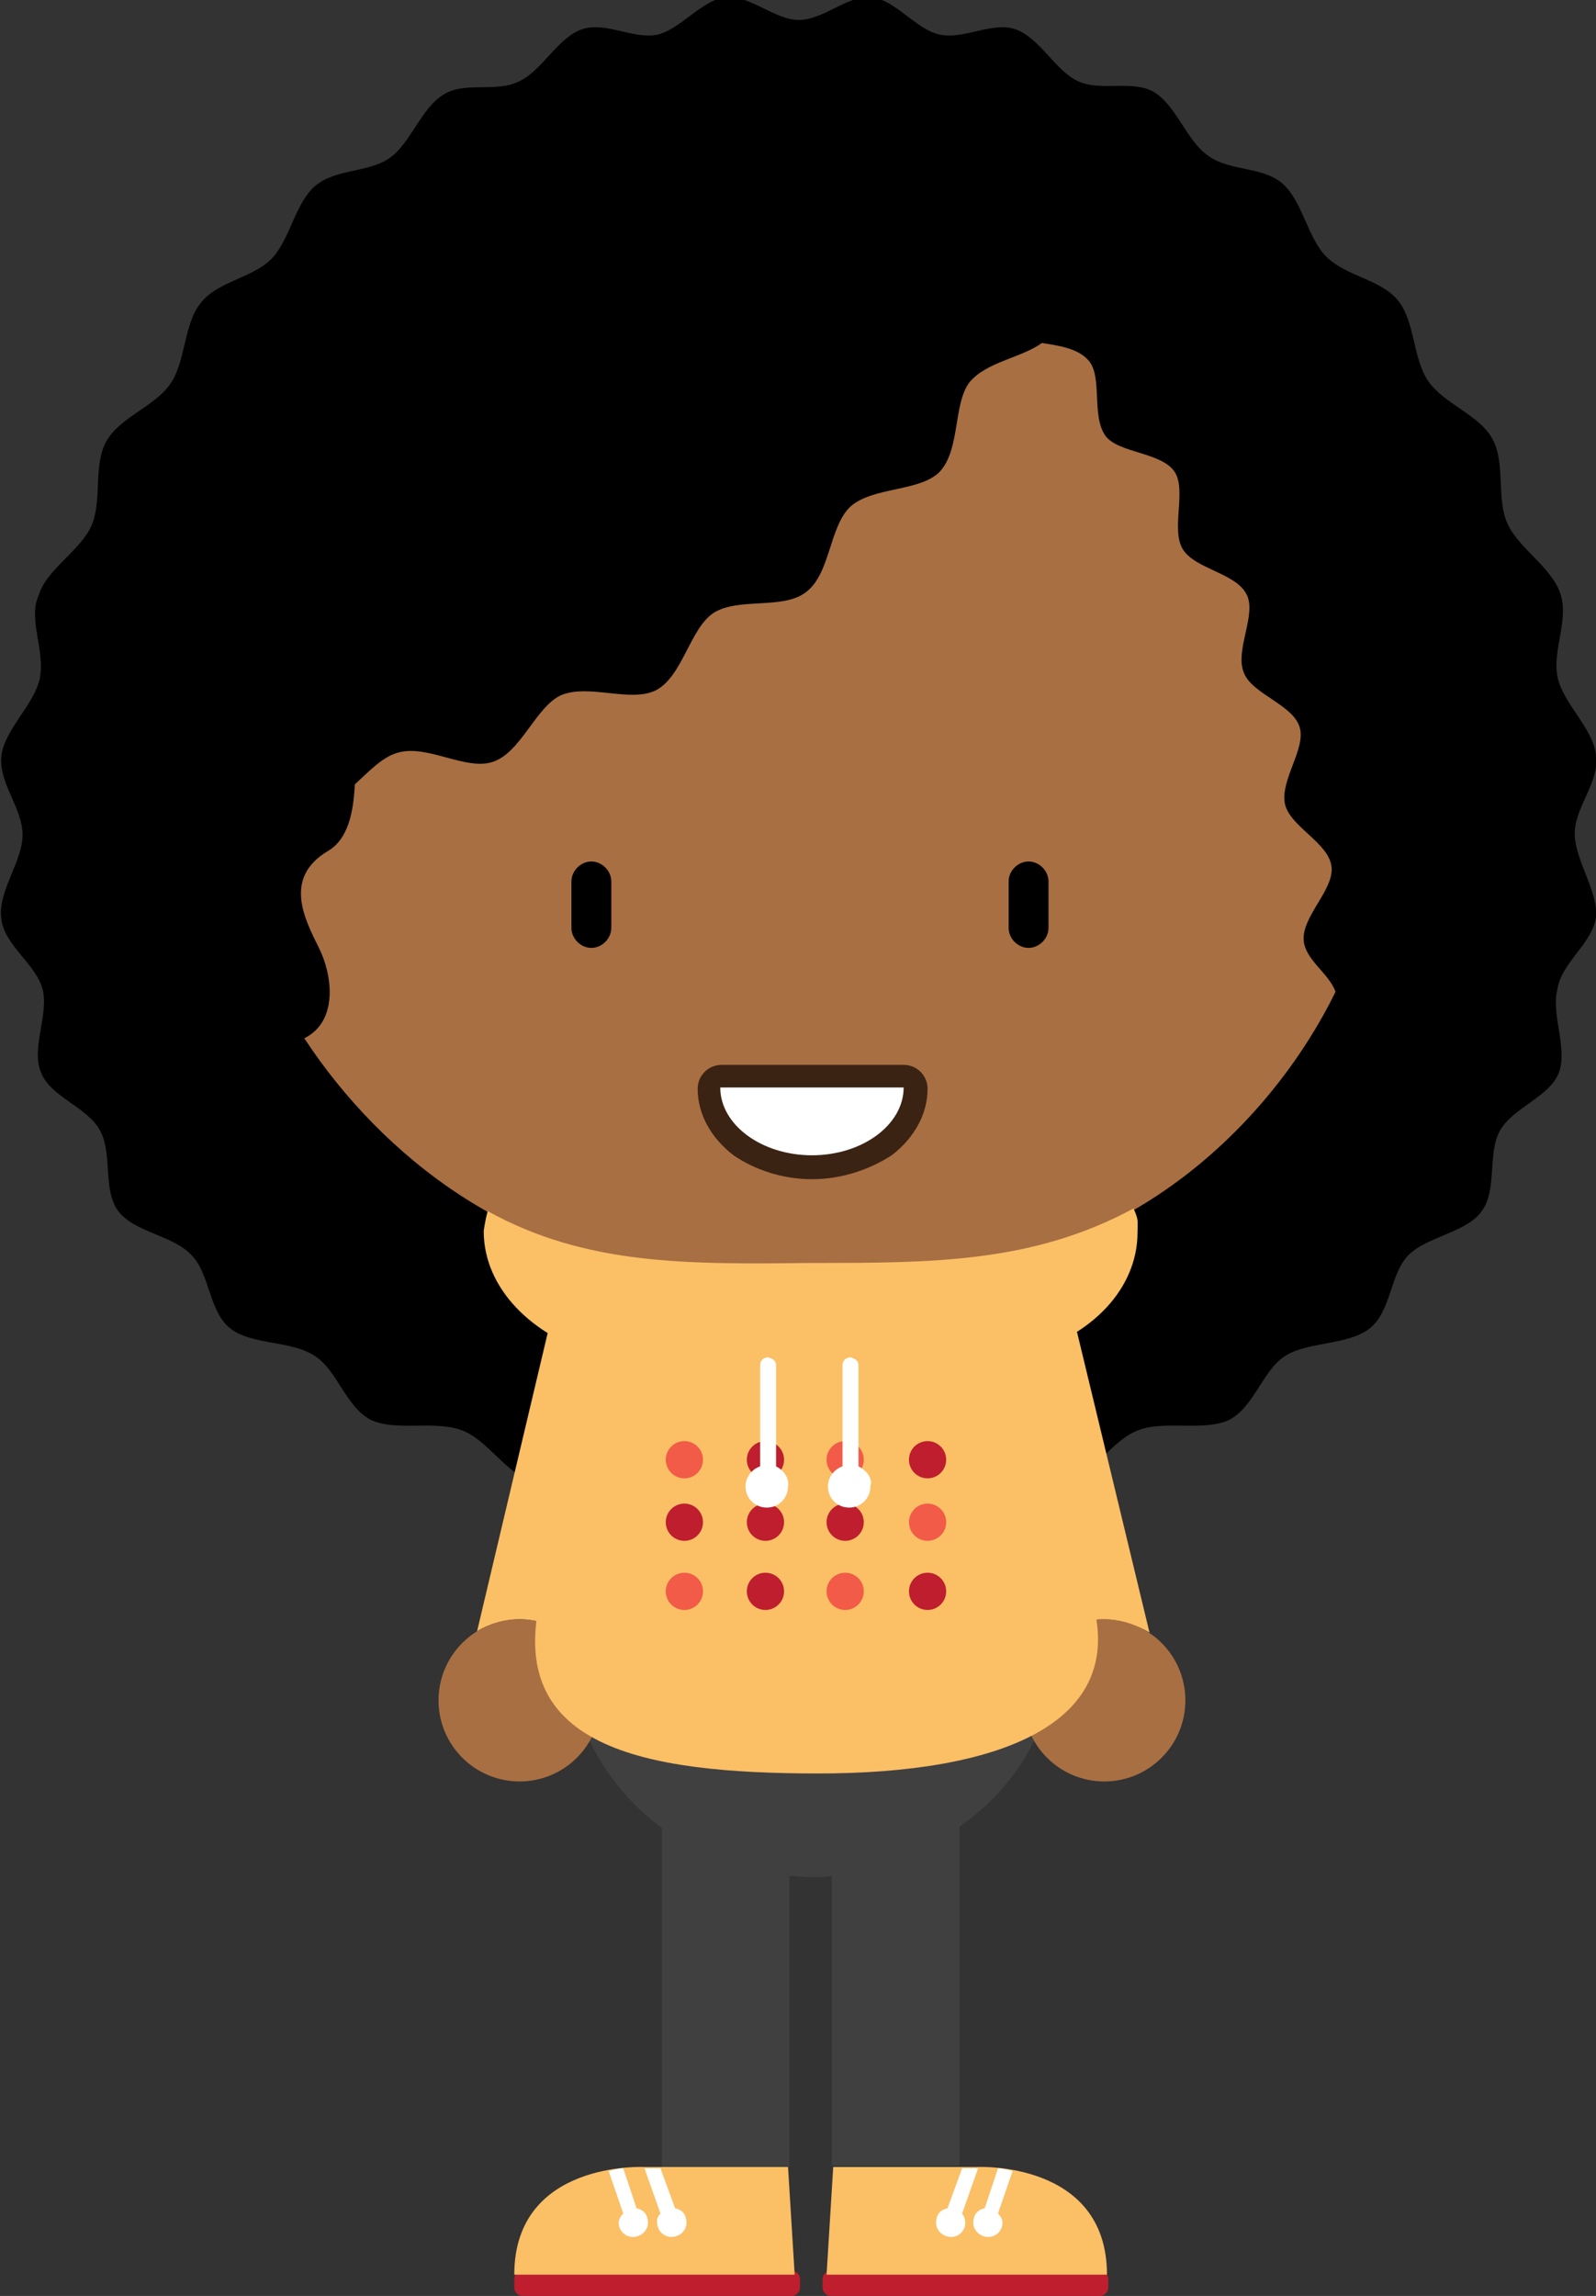 <?xml version="1.0" encoding="utf-8"?>
<!-- Generator: Adobe Illustrator 18.1.1, SVG Export Plug-In . SVG Version: 6.00 Build 0)  -->
<svg version="1.1" id="Layer_1" xmlns="http://www.w3.org/2000/svg" xmlns:xlink="http://www.w3.org/1999/xlink" x="0px" y="0px"
	 viewBox="0 0 120.1 172.7" enable-background="new 0 0 120.1 172.7" xml:space="preserve">
<rect x="0" y="0" width="120.1" height="172.7" fill="#333333" stroke="none"/>
<g>
	<path d="M22.1,47.5"/>
	<path fill="#A86F43" d="M104.8,51.3c-0.4,0-0.7,0.1-1,0.3v-6.2c0-18.1-15.2-32.8-33.9-32.8H51.6c-18.7,0-33.9,14.7-33.9,32.8v6.2
		c-0.4-0.2-0.7-0.3-1.1-0.3c-2.3,0-4.1,3.7-4.1,8.4c0,4.6,1.8,8.4,4.1,8.4c0.7,0,1.3-0.3,1.8-0.9c3.1,14.7,16.3,27.6,32.3,28
		L73.1,95c14.9-1.4,27-13.9,30-27.8c0.5,0.5,1.1,0.8,1.7,0.8c2.3,0,4.1-3.7,4.1-8.4C108.9,55.1,107.1,51.3,104.8,51.3z"/>
	<path d="M46,69.8c0,0.8-0.7,1.5-1.5,1.5l0,0c-0.8,0-1.5-0.7-1.5-1.5l0-3.5c0-0.8,0.7-1.5,1.5-1.5l0,0c0.8,0,1.5,0.7,1.5,1.5V69.8z"
		/>
	<path d="M78.9,69.8c0,0.8-0.7,1.5-1.5,1.5l0,0c-0.8,0-1.5-0.7-1.5-1.5v-3.5c0-0.8,0.7-1.5,1.5-1.5l0,0c0.8,0,1.5,0.7,1.5,1.5
		L78.9,69.8z"/>
	<path fill="#3B2314" d="M61.1,88.7c-2.2,0-4.3-0.7-5.9-1.8c-1.7-1.3-2.7-3.1-2.7-5c0-1,0.8-1.8,1.8-1.8H68c1,0,1.8,0.8,1.8,1.8
		c0,1.9-1,3.7-2.7,5C65.4,88,63.3,88.7,61.1,88.7L61.1,88.7z"/>
	<path fill="#FFFFFF" d="M54.2,81.8c0,2.8,3.1,5.1,6.9,5.1c3.8,0,6.9-2.3,6.9-5.1H54.2z"/>
	<path d="M120.1,69c0.2-1.9-1.6-4.3-1.6-6.3c0-2,1.9-3.9,1.6-5.9c-0.2-2-2.5-3.9-2.9-5.9c-0.4-2,0.9-4.3,0.2-6.3
		c-0.7-2-3.2-3.4-4-5.3c-0.8-1.9-0.1-4.5-1.1-6.3c-1-1.8-3.6-2.6-4.8-4.3c-1.2-1.7-1-4.5-2.3-6.1c-1.3-1.6-3.9-1.8-5.4-3.3
		c-1.4-1.4-1.8-4.2-3.3-5.5c-1.5-1.3-4-0.9-5.6-2.1c-1.6-1.1-2.4-3.8-4.1-4.8c-1.6-0.9-4,0-5.7-0.8c-1.7-0.8-2.9-3.3-4.7-3.9
		c-1.7-0.6-3.9,0.8-5.7,0.4c-1.8-0.4-3.3-2.6-5.1-2.8c-1.8-0.2-3.6,1.7-5.5,1.7c-1.8,0-3.7-1.9-5.5-1.7c-1.8,0.2-3.4,2.4-5.1,2.8
		c-1.8,0.4-3.9-1-5.7-0.4c-1.8,0.6-3,3.1-4.7,3.9C37.4,7,35,6.1,33.4,7.1c-1.7,1-2.5,3.7-4.1,4.8c-1.6,1.1-4.1,0.8-5.6,2.1
		c-1.5,1.3-1.9,4.1-3.3,5.5c-1.4,1.4-4.1,1.7-5.3,3.3c-1.3,1.6-1.1,4.4-2.3,6.1c-1.2,1.7-3.8,2.5-4.8,4.3c-1,1.8-0.3,4.4-1.1,6.3
		c-0.8,1.9-3.4,3.3-4,5.3C2.1,46.6,3.4,48.9,3,51c-0.4,2-2.7,3.9-2.9,5.9c-0.2,2,1.6,3.9,1.6,5.9c0,2-1.9,4.3-1.6,6.3
		c0.2,2,2.6,3.4,3.1,5.3c0.5,1.9-0.9,4.5-0.1,6.3c0.7,1.8,3.5,2.6,4.4,4.3c1,1.7,0.2,4.5,1.4,6.1c1.2,1.6,4.1,1.8,5.5,3.3
		c1.4,1.4,1.3,4.2,2.9,5.5c1.6,1.3,4.6,0.9,6.4,2.1c1.7,1.1,2.3,3.8,4.2,4.8c1.9,0.9,4.8,0,6.9,0.8c2,0.8,3.3,3.3,5.4,3.9
		c2.1,0.6,4.8-0.8,7-0.4c2.2,0.4,4,2.6,6.2,2.8c2.2,0.2,4.5-1.7,6.8-1.7c2.2,0,4.6,1.9,6.8,1.7c2.2-0.2,4.1-2.4,6.2-2.8
		c2.2-0.4,4.9,1,7,0.4c2.1-0.6,3.4-3.1,5.4-3.9c2-0.8,5,0.1,6.9-0.8c1.9-1,2.5-3.7,4.2-4.8c1.7-1.1,4.8-0.8,6.4-2.1
		c1.6-1.3,1.5-4.1,2.9-5.5c1.4-1.4,4.4-1.7,5.5-3.3c1.2-1.6,0.4-4.4,1.4-6.1c1-1.7,3.7-2.5,4.4-4.3c0.7-1.8-0.6-4.4-0.1-6.3
		C117.5,72.4,119.8,71,120.1,69z M73.1,95l-22.4,0.1C39,94.9,28.8,87.1,22.9,78.1c2.6-1.3,2.1-4.8,1.1-6.8c-1.1-2.2-2.7-5.3,0.7-7.3
		c1.5-0.9,1.9-2.9,2-5c1.1-1,2.1-2.1,3.3-2.4c2.2-0.6,5.1,1.4,7.1,0.7c2.1-0.7,3.2-4.1,5.1-5c2.1-0.9,5.3,0.6,7.2-0.4
		c2-1.1,2.5-4.6,4.3-5.8c1.9-1.2,5.3-0.2,7-1.6c1.8-1.4,1.7-4.9,3.3-6.4c1.7-1.5,5.2-1.1,6.7-2.6c1.6-1.7,1-5.2,2.3-6.8
		c1.3-1.5,3.9-1.8,5.4-2.9c1.3,0.2,2.7,0.4,3.5,1.3c1.1,1.2,0.2,4.2,1.3,5.7c1,1.3,4.2,1.2,5.2,2.7c0.9,1.4-0.3,4.3,0.6,5.8
		c0.9,1.5,4,1.8,4.8,3.4c0.8,1.5-0.9,4.2-0.2,5.9c0.6,1.6,3.7,2.4,4.2,4.1c0.5,1.6-1.5,4-1.1,5.8c0.4,1.7,3.3,2.9,3.5,4.7
		c0.2,1.7-2.2,3.7-2.1,5.5c0.1,1.5,1.9,2.5,2.4,3.9C95.5,84.8,85.2,93.9,73.1,95z"/>
	<path fill="#BE1E2D" d="M61.9,172.1c0,0.3,0.3,0.6,0.6,0.6l20.3,0c0.3,0,0.6-0.3,0.6-0.6l0-0.7c0-0.3-0.3-0.6-0.6-0.6l-20.3,0
		c-0.3,0-0.6,0.3-0.6,0.6L61.9,172.1z"/>
	<path fill="#FBBF66" d="M73.5,163c0,0,9.8-0.5,9.8,8.1l-21.1,0l0.5-8.1L73.5,163z"/>
	<path fill="#FFFFFF" d="M75.4,167.5c-0.2,0.6-0.8,0.9-1.4,0.7c-0.6-0.2-0.9-0.8-0.7-1.4c0.1-0.4,0.4-0.6,0.8-0.7c0,0,0,0,0,0l1-3
		c0.3,0,0.7,0.1,1.1,0.2l-1.1,3.2c0,0,0,0,0,0C75.4,166.8,75.5,167.1,75.4,167.5z"/>
	<path fill="#FFFFFF" d="M72.6,167.5c-0.2,0.6-0.8,0.9-1.4,0.7c-0.6-0.2-0.9-0.8-0.7-1.4c0.1-0.4,0.4-0.6,0.8-0.7c0,0,0,0,0,0l1.1-3
		l1.1,0c0,0,0,0,0.1,0l-1.2,3.4c0,0,0,0,0,0C72.6,166.8,72.7,167.1,72.6,167.5z"/>
	<path fill="#BE1E2D" d="M60.2,172.1c0,0.3-0.3,0.6-0.6,0.6l-20.3,0c-0.3,0-0.6-0.3-0.6-0.6l0-0.7c0-0.3,0.3-0.6,0.6-0.6l20.3,0
		c0.3,0,0.6,0.3,0.6,0.6L60.2,172.1z"/>
	<path fill="#FBBF66" d="M48.5,163c0,0-9.8-0.5-9.8,8.1l21.1,0l-0.5-8.1L48.5,163z"/>
	<path fill="#FFFFFF" d="M46.6,167.5c0.2,0.6,0.8,0.9,1.4,0.7c0.6-0.2,0.9-0.8,0.7-1.4c-0.1-0.4-0.4-0.6-0.8-0.7c0,0,0,0,0,0l-1-3
		c-0.3,0-0.7,0.1-1.1,0.2l1.1,3.2c0,0,0,0,0,0C46.6,166.8,46.5,167.1,46.6,167.5z"/>
	<path fill="#FFFFFF" d="M49.5,167.5c0.2,0.6,0.8,0.9,1.4,0.7c0.6-0.2,0.9-0.8,0.7-1.4c-0.1-0.4-0.4-0.6-0.8-0.7c0,0,0,0,0,0l-1.1-3
		l-1.1,0c0,0,0,0-0.1,0l1.2,3.4c0,0,0,0,0,0C49.4,166.8,49.4,167.1,49.5,167.5z"/>
	<path fill="#404041" d="M79.5,123.7l-36.8-0.1c0,5.7,2.8,10.7,7.1,13.9l0,25.5h9.6l0-21.9c0.5,0,1.1,0.1,1.6,0.1
		c0.6,0,1.1,0,1.6-0.1l0,21.8h9.6l0-25.5C76.7,134.3,79.5,129.3,79.5,123.7z"/>
	<circle fill="#A86F43" cx="83.1" cy="127.9" r="6.1"/>
	<path fill="#FBBF66" d="M83.1,121.8c1.2,0,2.4,0.4,3.4,1L81,100c-0.5-2.1-2-3.8-3.9-4.6c-1.2,0.6-2.5,1.1-3.8,1.6l6.2,26
		C80.5,122.2,81.7,121.8,83.1,121.8z"/>
	<path fill="#FBBF66" d="M39.1,121.8c1.4,0,2.6,0.5,3.6,1.2l6.2-25.9c-1.4-0.5-2.8-1-4.1-1.7c-1.7,0.9-3,2.5-3.5,4.5l-5.4,22.8
		C36.7,122.2,37.9,121.8,39.1,121.8z"/>
	<circle fill="#A86F43" cx="39.1" cy="127.9" r="6.1"/>
	<path fill="#FBBF66" d="M85.6,92.7c0-0.9,0.1-0.9-0.3-1.8c-7.6,4.1-15.1,4.1-24.3,4.1c-9.2,0.1-16.9,0.2-24.3-3.9
		c-0.2,0.7-0.3,1.5-0.3,1.5c0,4.3,3.6,7.9,8.7,9.4l-1.8,7l-2.6,11.1c-2.7,11.3,7.6,13.3,20.9,13.3c13.3,0,23.5-3.6,20.5-13.3
		l-3-11.1l-2-7.1C82.2,100.5,85.6,96.9,85.6,92.7z"/>
	<circle fill="#F15B47" cx="51.5" cy="109.8" r="1.4"/>
	<circle fill="#BE1E2D" cx="57.6" cy="109.8" r="1.4"/>
	<circle fill="#F15B47" cx="63.6" cy="109.8" r="1.4"/>
	<circle fill="#BE1E2D" cx="69.8" cy="109.8" r="1.4"/>
	<circle fill="#F15B47" cx="51.5" cy="119.7" r="1.4"/>
	<circle fill="#BE1E2D" cx="57.6" cy="119.7" r="1.4"/>
	<circle fill="#F15B47" cx="63.6" cy="119.7" r="1.4"/>
	<circle fill="#BE1E2D" cx="69.8" cy="119.7" r="1.4"/>
	<circle fill="#F15B47" cx="69.8" cy="114.5" r="1.4"/>
	<circle fill="#BE1E2D" cx="63.6" cy="114.5" r="1.4"/>
	<circle fill="#BE1E2D" cx="57.6" cy="114.5" r="1.4"/>
	<circle fill="#BE1E2D" cx="51.5" cy="114.5" r="1.4"/>
	<path fill="#FFFFFF" d="M58.4,110.3l0-7.6c0-0.3-0.2-0.5-0.6-0.6c-0.3,0-0.6,0.2-0.6,0.6l0,7.6c-0.6,0.2-1.1,0.8-1.1,1.5
		c0,0.9,0.7,1.6,1.6,1.6c0.9,0,1.6-0.7,1.6-1.6C59.4,111.2,59,110.6,58.4,110.3z"/>
	<path fill="#FFFFFF" d="M64.6,110.3l0-7.6c0-0.3-0.2-0.5-0.6-0.6c-0.3,0-0.6,0.2-0.6,0.6l0,7.6c-0.6,0.2-1.1,0.8-1.1,1.5
		c0,0.9,0.7,1.6,1.6,1.6c0.9,0,1.6-0.7,1.6-1.6C65.7,111.2,65.2,110.6,64.6,110.3z"/>
</g>
</svg>

